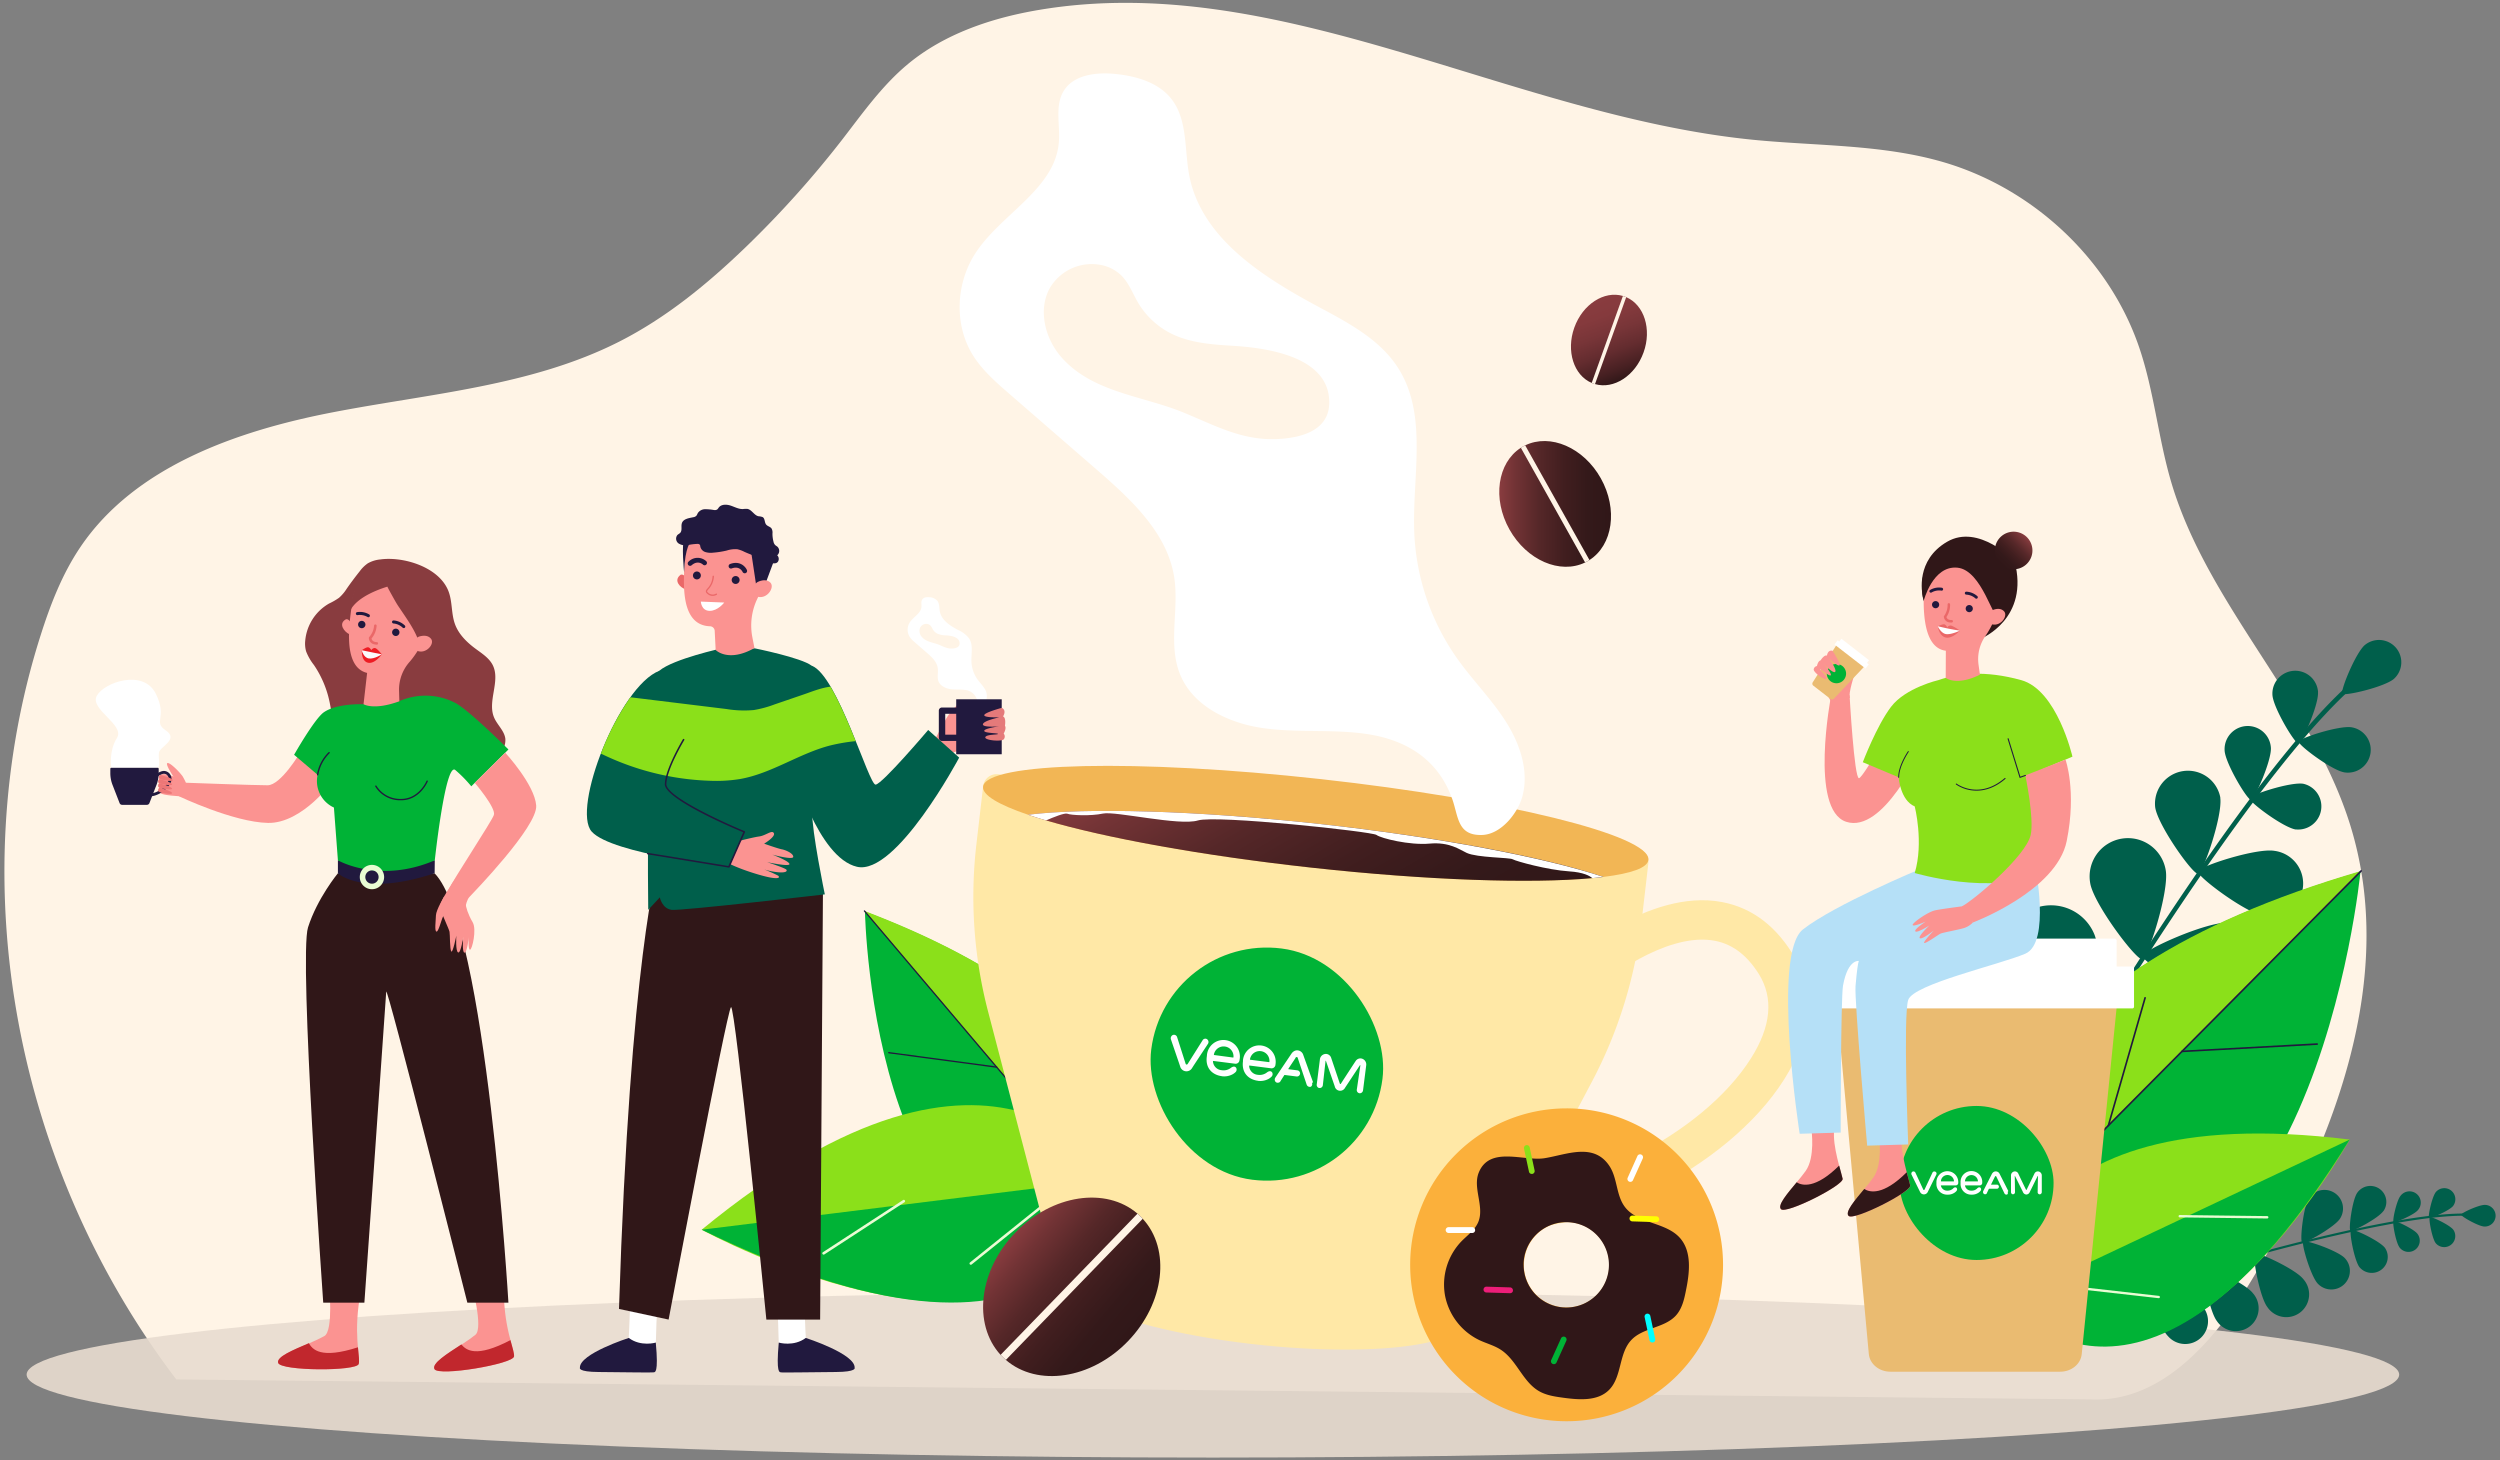 <svg id="圖層_1" data-name="圖層 1" xmlns="http://www.w3.org/2000/svg" xmlns:xlink="http://www.w3.org/1999/xlink" viewBox="0 0 986 576"><rect x="0" y="0" width="986" height="576" fill="#808080" stroke="none"/><defs><style>.cls-1{fill:#fff4e6;}.cls-2{fill:#e8dccf;opacity:0.9;}.cls-3{fill:#00b336;}.cls-4{fill:#8be01a;}.cls-5{fill:#21193e;}.cls-6{fill:#e9fcd3;}.cls-7{fill:#893c3f;}.cls-8{fill:#fb9391;}.cls-9{fill:#c1272d;}.cls-10{fill:#301718;}.cls-11{fill:#ed1c24;}.cls-12{fill:#ea6868;}.cls-13{fill:#fafafc;}.cls-14,.cls-22{fill:#fff;}.cls-15{fill:#ed7777;}.cls-16{fill:#ffe8a6;}.cls-17{fill:#f2b655;}.cls-18{fill:url(#新增漸層色票_1);}.cls-19{fill:url(#新增漸層色票_1-2);}.cls-20{fill:url(#未命名漸層_23);}.cls-21{fill:url(#新增漸層色票_1-3);}.cls-22{fill-rule:evenodd;}.cls-23{fill:#fbb03b;}.cls-24{fill:aqua;}.cls-25{fill:#ed1e79;}.cls-26{fill:#ff0;}.cls-27{fill:#005f4b;}.cls-28{fill:#e57a7a;}.cls-29{fill:#eabb71;}.cls-30{fill:#b5e0f7;}.cls-31{fill:url(#新增漸層色票_1-4);}</style><linearGradient id="新增漸層色票_1" x1="485.24" y1="275.27" x2="552.6" y2="391.93" gradientUnits="userSpaceOnUse"><stop offset="0" stop-color="#893c3f"/><stop offset="0.14" stop-color="#723335"/><stop offset="0.36" stop-color="#552728"/><stop offset="0.58" stop-color="#411e1f"/><stop offset="0.79" stop-color="#34191a"/><stop offset="1" stop-color="#301718"/></linearGradient><linearGradient id="新增漸層色票_1-2" x1="591.32" y1="198.74" x2="635.38" y2="198.74" xlink:href="#新增漸層色票_1"/><linearGradient id="未命名漸層_23" x1="628.82" y1="118.33" x2="640.32" y2="149.94" gradientUnits="userSpaceOnUse"><stop offset="0" stop-color="#893c3f"/><stop offset="0.21" stop-color="#853a3d"/><stop offset="0.42" stop-color="#783538"/><stop offset="0.64" stop-color="#642c2f"/><stop offset="0.86" stop-color="#472022"/><stop offset="1" stop-color="#301718"/></linearGradient><linearGradient id="新增漸層色票_1-3" x1="398.97" y1="487.61" x2="446.36" y2="527.37" xlink:href="#新增漸層色票_1"/><linearGradient id="新增漸層色票_1-4" x1="799.43" y1="211.86" x2="788.94" y2="222.34" xlink:href="#新增漸層色票_1"/></defs><path class="cls-1" d="M824.43,551.93c28.92,1.49,50.43-24.81,64.88-49.17,31.83-53.67,56-117.51,37.74-176.95-14.94-48.67-56.17-86.68-70.67-135.48-5.25-17.68-6.81-36.28-12.83-53.73C831.73,102.31,802,74.33,766.4,63.93c-24.23-7.07-50-6.3-75.19-8.82-95.69-9.6-186.75-67.19-281.48-51.19-18.65,3.15-37.21,9.4-51.61,21.32-10.24,8.49-17.92,19.44-26,29.88a397.92,397.92,0,0,1-38,42.34c-15,14.44-31.28,27.85-50,37.33-34.5,17.48-74.53,20.42-112.71,27.79s-78.24,21.5-99.64,53.09c-7.23,10.67-11.9,22.78-15.78,35C-15.4,349.36,6.25,460.89,69.53,544.06Z"/><ellipse class="cls-2" cx="478.37" cy="542.14" rx="467.87" ry="32.73"/><path class="cls-3" d="M441.28,493.17s45.77-78.11-100.14-133.62C341.14,359.55,344,520.31,441.28,493.17Z"/><path class="cls-4" d="M341,359.3l104.3,123.18C452,459.36,454.48,402.49,341,359.3Z"/><path class="cls-5" d="M440.86,477.54a.27.27,0,0,0,.17-.06.28.28,0,0,0,0-.38l-99.9-118a.27.27,0,0,0-.37,0,.26.26,0,0,0,0,.37l99.9,118A.23.23,0,0,0,440.86,477.54Z"/><path class="cls-5" d="M393.11,421.15a.27.27,0,0,0,.26-.23.26.26,0,0,0-.22-.29l-42.57-5.71a.26.26,0,0,0-.29.23.25.25,0,0,0,.22.29l42.57,5.71Z"/><path class="cls-5" d="M414.51,446.42h.05a.26.26,0,0,0,.21-.31l-8.41-41.31a.26.26,0,0,0-.31-.21.27.27,0,0,0-.21.31l8.41,41.31A.27.27,0,0,0,414.51,446.42Z"/><path class="cls-4" d="M439.24,464.81S395,387.83,276.75,485C276.75,485,414.94,560.84,439.24,464.81Z"/><path class="cls-3" d="M276.75,485l162.49-20.16S430.17,559.83,276.75,485Z"/><path class="cls-6" d="M325.05,494.75l.06,0,31.66-20.61a.52.52,0,0,0-.56-.87l-31.67,20.61a.52.52,0,0,0,.51.9Z"/><path class="cls-6" d="M383.12,498.77a.21.21,0,0,0,.1-.06l39-31.34a.51.51,0,0,0,.08-.72.5.5,0,0,0-.73-.08l-39,31.33a.53.53,0,0,0-.08.73A.51.51,0,0,0,383.12,498.77Z"/><path class="cls-7" d="M176.87,233.15c1.6,4.14,1.06,8.87,2.57,13,1.45,4,4.66,7.16,8.1,9.7,2.55,1.89,5.39,3.67,6.81,6.5,3.11,6.26-2.21,14.18.51,20.61,1.24,2.95,4.07,5.24,4.45,8.41a7.34,7.34,0,0,1-2.92,6.4,13.54,13.54,0,0,1-6.8,2.54,23.78,23.78,0,0,1-6.25-.07c-2.31-.34-4.55-1-6.85-1.45a32,32,0,0,0-14.47.64c-3.58,1-7.07,2.65-10.8,2.68a20.53,20.53,0,0,1-7.1-1.48,20.8,20.8,0,0,1-6.93-3.82c-2.83-2.56-4.39-6.24-5.31-9.94s-1.28-7.52-2.17-11.23a40.7,40.7,0,0,0-5.9-13.37,20.59,20.59,0,0,1-3.08-5.37,11.21,11.21,0,0,1-.35-4.2,18.82,18.82,0,0,1,9.43-14.68,25.5,25.5,0,0,0,3.9-2.25,16.29,16.29,0,0,0,3-3.54c1.64-2.36,3.37-4.67,5.16-6.91a13.56,13.56,0,0,1,3.16-3.12,12.22,12.22,0,0,1,5-1.56C159.05,219.39,173.17,223.6,176.87,233.15Z"/><path class="cls-8" d="M129.78,506.59s1.85,18.3-1.88,20.37c-6.77,3.76-19.24,7.34-18.2,10.57s31,3.36,31.78.41-2.52-12,1-29.48Z"/><path class="cls-9" d="M141.18,531.37c.32,3.28.6,5.52.3,6.57-.83,2.95-30.73,2.82-31.78-.41-.77-2.39,5.83-5.09,12.1-7.78C123.28,532.24,126.44,536.12,141.18,531.37Z"/><path class="cls-8" d="M185.87,506.07s4.94,17.71,1.61,20.39c-6,4.86-17.71,10.51-16.13,13.51s31.07-2,31.39-5-4.52-11.35-4-29.23Z"/><path class="cls-9" d="M201.32,528.54c.88,3.18,1.53,5.34,1.42,6.43-.32,3-29.81,8-31.39,5-1.17-2.22,4.88-6,10.6-9.72C183.83,532.45,187.61,535.73,201.32,528.54Z"/><path class="cls-8" d="M118.35,296.87s-7.58,12.84-12.81,12.84-32.2-1-32.2-1l-2.81,5.31s21.57,10.28,35.18,10.54,26.25-16.95,26-17.74-8.9-10-8.9-10Z"/><path class="cls-10" d="M133.27,344.41s-8.13,9.84-11.79,21.36,6,148,6,148h16.23s8.61-121.52,8.61-122.6c0-4.24,32,122.6,32,122.6h16.2s-8.76-148.52-29.11-169.33l-19,1.18Z"/><path class="cls-5" d="M133.27,339.31v5.1s9.68,9.42,38.15,0l.06-5.1-25-1.57Z"/><path class="cls-3" d="M142.94,277.75s-10.08-.38-15.2,3.16c-3.67,2.52-11.75,16.78-11.75,16.78l9.28,7.89a11.49,11.49,0,0,0,6.43,12.92l1.57,20.81s16.22,9.42,38.21,0c0,0,4.19-39,8.11-35.6a51.69,51.69,0,0,1,6.29,6.41l14.65-14.52s-16-16-21.26-18.52a25.58,25.58,0,0,0-22.44-.23Z"/><path class="cls-8" d="M187.25,308.76s8.51,9.94,7.53,12.68-16,25.38-18,29.67-1.42,6.85-1.42,6.85l7.66,3.73s.4-6.06,2.06-7.84,27-27.89,26.4-36.14-12.21-20.84-12.21-20.84Z"/><path class="cls-8" d="M138.52,245.82s-1.11-2.18-2.27-1.48c-2.94,1.8-.33,4.92,1.4,5.72Z"/><path class="cls-8" d="M158.33,223.19A16.61,16.61,0,0,1,169.65,248c-2.93,5.49-5.35,9.9-8.07,13a16.54,16.54,0,0,0-4.2,11.36l.12,4.22c-10.15,3.71-14.12,1.16-14.12,1.16l1.41-12.34h0c-10.24-2.42-6.67-21.43-6-27.1h0l.06-.64A16.62,16.62,0,0,1,158.33,223.19Z"/><path class="cls-7" d="M157.73,240c2.51,3.77,5.21,7.48,6.93,11.65.19.46,1.51,3.9,1,4.21,2.91-1.73,5-4.57,6.76-7.44a17.43,17.43,0,0,0,.6-16.6c-2.48-5.17-7.27-8.25-12.81-9.34-5.94-1.18-12.72.09-16.95,4.67-4,4.31-4.82,10.23-5.85,15.76,1.16-6.21,10.1-9.91,15.39-11.54-.15,0,3.14,5.83,3.31,6.11C156.62,238.36,157.17,239.2,157.73,240Z"/><path class="cls-8" d="M164.09,252a2.44,2.44,0,0,1,1.41-1c1.2-.33,3.26-.6,4.49.94,1.79,2.26-2.9,7.17-6.63,4C163.36,256,162.34,254.7,164.09,252Z"/><path class="cls-5" d="M141.23,246.29a1.45,1.45,0,0,1,1.47-1.43,1.47,1.47,0,0,1,1.43,1.48,1.45,1.45,0,0,1-2.9-.05Z"/><path class="cls-5" d="M154.65,249.37a1.45,1.45,0,1,1,1.42,1.47A1.45,1.45,0,0,1,154.65,249.37Z"/><path class="cls-11" d="M142.68,256.45s1.91-1.38,2.64-1.15a2.18,2.18,0,0,1,1.11,1.14,1.66,1.66,0,0,1,1.37-.86c.9,0,2.77,2.5,2.77,2.5s-2.69,3.88-5.4,3.3-2.46-4.73-2.46-4.73Z"/><path class="cls-5" d="M159.18,247.71a.61.61,0,0,0,.49-.16.6.6,0,0,0,0-.85,7.19,7.19,0,0,0-4.4-2,.6.6,0,0,0-.65.55.62.62,0,0,0,.55.65,6,6,0,0,1,3.62,1.63A.61.61,0,0,0,159.18,247.71Z"/><path class="cls-5" d="M145.35,243.44a.62.62,0,0,0,.44-.27.61.61,0,0,0-.17-.83,7.15,7.15,0,0,0-4.75-.92.6.6,0,0,0,.18,1.19,6,6,0,0,1,3.9.73A.66.66,0,0,0,145.35,243.44Z"/><path class="cls-12" d="M147.54,254.11a2.58,2.58,0,0,1-2.06-2.54.53.53,0,0,1,.15-.34,7.46,7.46,0,0,0,1.9-4.46.51.51,0,0,1,.53-.49.5.5,0,0,1,.48.53,8.49,8.49,0,0,1-2,5c.05.41.36,1.35,2,1.45a.51.51,0,1,1-.06,1A4.49,4.49,0,0,1,147.54,254.11Z"/><path class="cls-13" d="M142.68,256.45l7.89,1.63s-2.95,1.94-5.1,1.62S142.68,256.45,142.68,256.45Z"/><path class="cls-8" d="M179.55,346.66s-6.65,9.32-6,11.49,3.52,8.27,3.74,9.34.09,6.85.68,7.75,2-6.2,2-6.2-.36,6.22.73,6.61,2-6.24,2-6.24-.56,6.29.5,6.32,1.69-6.07,1.69-6.07-.37,4.9.48,4.91,2.71-8,1.06-10.81c-3.89-6.64-2.75-10.2-2.75-10.2Z"/><path class="cls-8" d="M175.27,353.38s-3.3,5.54-3.34,7.65-.65,6.4.26,6.39,2.14-5.95,2.79-6.2.66-2.94.66-2.94Z"/><path class="cls-5" d="M158.26,315.63c7.36,0,10.43-7.36,10.46-7.43a.27.27,0,1,0-.5-.21c0,.07-3,7.1-10,7.1a11,11,0,0,1-9.74-5.16.27.27,0,0,0-.37-.11.27.27,0,0,0-.12.36A11.52,11.52,0,0,0,158.26,315.63Z"/><path class="cls-5" d="M125.27,305.85a.26.26,0,0,0,.27-.24,15.63,15.63,0,0,1,4.44-8.54.27.27,0,1,0-.37-.4,15.94,15.94,0,0,0-4.61,8.88.27.27,0,0,0,.24.3Z"/><path class="cls-6" d="M141.9,345.91a4.8,4.8,0,1,1,4.8,4.8A4.8,4.8,0,0,1,141.9,345.91Zm2.18,0a2.62,2.62,0,1,0,2.62-2.62A2.62,2.62,0,0,0,144.08,345.91Z"/><path class="cls-8" d="M73.86,310A24.66,24.66,0,0,0,72,306.14c-1.88-2.51-5.51-5.86-6.08-5.09-.8,1.06,5.86,10.27,5.86,10.27Z"/><path class="cls-8" d="M70.53,307s-6.31-2.62-7.16-1.34-1.06,6.31,0,7.2,7.69,1.19,7.69,1.19,3.65-3.08,3.76-3.39S70.53,307,70.53,307Z"/><path class="cls-14" d="M43.89,302.82s-1.08-6.54,2.23-11.76-10.9-11.29-7.93-16.66,18.36-10.58,23.22-.87-1.3,11,4,14.57-2.44,6.4-2.73,8.77.61,4.78-.42,5.95Z"/><path class="cls-5" d="M62.23,302.82H43.89a.39.39,0,0,0-.38.39v1.68a12.85,12.85,0,0,0,.88,4.7l2.78,7.16a1.08,1.08,0,0,0,1,.68h9.76a1.08,1.08,0,0,0,1-.68l2.78-7.16a13.06,13.06,0,0,0,.88-4.7v-1.68A.39.39,0,0,0,62.23,302.82Z"/><path class="cls-5" d="M59.24,314.06v-1.12c2.44,0,5.8-2.21,6.92-4.54a2.17,2.17,0,0,0,0-2.42,1.87,1.87,0,0,0-1.46-.8h0c-1.31,0-2.8,1.4-3.27,1.94l-.85-.73c.08-.09,2-2.33,4.12-2.33h0A3,3,0,0,1,67,305.28a3.29,3.29,0,0,1,.19,3.61C65.87,311.6,62.09,314.06,59.24,314.06Z"/><path class="cls-15" d="M63.37,305.66s4.45,1.12,4.76,2-5.32-.05-5.48-.78S62.89,305.53,63.37,305.66Z"/><path class="cls-15" d="M63.1,307.31s4.45,1.12,4.76,2-5.32-.05-5.48-.78S62.62,307.18,63.1,307.31Z"/><path class="cls-15" d="M63.1,309s4.45,1.12,4.76,2-5.32,0-5.48-.78S62.62,308.82,63.1,309Z"/><path class="cls-15" d="M63.1,310.75s4.45,1.12,4.76,2-5.32-.05-5.48-.78S62.62,310.62,63.1,310.75Z"/><path class="cls-16" d="M645.43,334.56,393.66,305.37a5.32,5.32,0,0,0-5.9,4.67l-2.68,23.06a179.15,179.15,0,0,0,4.63,65.9l26.83,102.74a15,15,0,0,0,12.75,11.08l134,15.53a15,15,0,0,0,14.94-7.86l49.63-93.88a179,179,0,0,0,19.57-63.09l2.68-23.07A5.31,5.31,0,0,0,645.43,334.56Z"/><path class="cls-16" d="M586.53,484.13l1.79-15.44c33.46,3.88,83.15-21,102.25-51.27,8-12.63,9-23.83,3.1-33.29-5-7.94-11.09-12.29-18.71-13.31l-.42-.05c-18.07-2.1-40.7,14.71-48,21.43L616,380.8c1.27-1.19,31.48-28.8,60.29-25.47l.68.09c12.33,1.64,22.36,8.53,29.84,20.47,9.09,14.53,8,32.22-3.14,49.83C681.53,460.83,625.68,488.66,586.53,484.13Z"/><path class="cls-17" d="M650.13,339.16c-.34,3.11-6.77,5.35-17.74,6.7-23.08,2.84-66.28,1.72-115.39-3.69-47.74-5.25-89.15-13.25-111.55-20.84-11.59-3.94-18.1-7.77-17.73-11.06,1.06-9.64,60.66-11,133.13-3S651.19,329.52,650.13,339.16Z"/><path class="cls-16" d="M577.62,520.4c.08,3.24-3.54,5.91-9.94,7.89-13.48,4.17-39.31,5.31-69,2.32-28.91-2.91-54.31-9-68.35-15.68-7.26-3.46-11.49-7.09-11.58-10.52-.26-10.06,35.1-14.63,79-10.21S577.36,510.35,577.62,520.4Z"/><path class="cls-18" d="M632.39,345.86l-1.72.21-2.66.26c-23.91,2.22-64.85.93-111-4.16-43.06-4.74-81-11.71-104.42-18.6-2.55-.75-4.93-1.49-7.13-2.24,23.07-2.84,66.28-1.72,115.4,3.68,47.22,5.21,88.26,13.09,110.82,20.61Z"/><path class="cls-14" d="M383.65,140c3.72,6,9.14,10.74,14.48,15.37l34.57,30c13.43,11.65,27.72,24.82,30.42,42.39,1.94,12.68-2.52,26.26,2.28,38.16,5.09,12.63,19.2,19.3,32.68,21.24s27.27.34,40.75,2.3c16,2.33,28.41,10.19,33.9,25.57,2.53,7.09,2,14.64,11.87,14.28,7.52-.27,14.14-8.75,15.87-15.37,2.63-10-1.07-20.76-6.66-29.49s-13-16.15-19-24.6a92.7,92.7,0,0,1-17-49.29c-1-22.2,5.58-46.57-6.33-65.33-7-11.09-19.19-17.66-30.78-23.85-22.3-11.92-46.73-27.17-51.62-52-2-10.29-.6-22-7-30.26-5.1-6.59-13.88-9.11-22.16-9.95-7.54-.76-16.49.27-20.42,6.74-3.58,5.9-1.29,13.45-1.9,20.32-1.62,18.5-22.76,28.06-32.89,43.63C377,111.69,376.23,128,383.65,140Zm30.69-26.86a19.15,19.15,0,0,1,20.89-8.41,15.83,15.83,0,0,1,7.11,4c2.94,3,4.39,7,6.49,10.61A31.75,31.75,0,0,0,462,131.6c7.38,3.65,15.84,4.27,24.05,4.77,13.22.8,38.67,4.08,38.2,22.79-.28,10.84-11.41,13.59-20.47,14-14,.66-24.78-5.48-37.23-10.55-16-6.53-35.4-7.79-47.65-21.4C412.08,133.68,409.13,121.85,414.34,113.12Z"/><path class="cls-14" d="M632.39,345.86l-1.72.21-2.66.26c-1-.86-3.42-2.3-9.22-2.67-8.42-.54-20.93-4-22.16-4.75s-14.06-.61-18.15-2.52c-2.81-1.3-6.81-4.39-14.67-3.67s-19.21-2.09-20.92-3.42-63.23-7.93-70.46-5.71-32.59-3.76-37.41-2.72-12.55.69-14.07.06c-1-.42-5.48,1.38-8.37,2.64-2.55-.75-4.93-1.49-7.13-2.24,23.07-2.84,66.28-1.72,115.4,3.68C568.07,330.22,609.83,338.34,632.39,345.86Z"/><path class="cls-19" d="M631.36,188.65c6.81,12.14,4.76,26.32-4.48,32.23-.28.18-.56.34-.84.5s-.58.32-.87.46c-9.86,4.79-23-.86-29.83-13s-4.75-26.32,4.48-32.23q.42-.27.84-.51l.87-.45C611.4,170.85,624.56,176.5,631.36,188.65Z"/><path class="cls-1" d="M601.53,175.64l25.35,45.24c-.28.18-.56.34-.84.5s-.58.32-.87.46L599.82,176.6q.42-.27.84-.51Z"/><path class="cls-20" d="M648.22,139c-3.3,9.21-11.77,14.66-19.16,12.48l-.66-.21-.64-.25c-7.08-3-10.15-12.61-6.85-21.82s11.77-14.65,19.16-12.48l.66.22c.21.07.43.16.64.25C648.46,120.24,651.53,129.83,648.22,139Z"/><path class="cls-1" d="M641.37,117.22l-12.31,34.29-.66-.21-.64-.25,12.31-34.3.66.22C640.94,117,641.16,117.13,641.37,117.22Z"/><path class="cls-21" d="M444.84,529c-14.5,15-35.7,18.08-48.12,7.37q-.56-.48-1.08-1c-.36-.34-.7-.69-1-1-11.08-12.09-8.62-33.38,5.88-48.33s35.69-18.08,48.12-7.37q.56.48,1.08,1t1,1.05C461.8,492.75,459.34,514,444.84,529Z"/><path class="cls-1" d="M450.71,480.66l-54,55.7q-.56-.48-1.08-1c-.36-.34-.7-.69-1-1l54-55.7q.56.48,1.08,1T450.71,480.66Z"/><rect class="cls-3" x="453.7" y="373.71" width="91.93" height="91.93" rx="45.96" transform="translate(57.03 -59.77) rotate(7.26)"/><path class="cls-22" d="M476.11,409.89a1.24,1.24,0,0,0-1.79.37l-5.86,9.3c-.14.19-.25.33-.49.3s-.3-.19-.39-.41L464.24,409a1.28,1.28,0,0,0-1.64-.81,1.43,1.43,0,0,0-.79,1.73l3.32,9.72.37,1.1a2.55,2.55,0,0,0,4.6.58l.63-1,5.65-8.57a1.33,1.33,0,0,0-.27-1.84"/><path class="cls-22" d="M536.82,417.45a2.24,2.24,0,0,0-2.14,1c-1.48,2.24-5.8,8.88-5.8,8.91s-.12.2-.26.18-.19-.18-.21-.24c-.85-2.5-2.5-7.43-3.37-10a2.25,2.25,0,0,0-1.86-1.62,2.4,2.4,0,0,0-2.62,2.22l-1.23,9.73a1.3,1.3,0,0,0,.69,1.41,1.27,1.27,0,0,0,1.72-1.13l1.06-9.49c0-.09.14-.1.15,0l3.48,10.05a2.17,2.17,0,0,0,4.07.52l5.86-8.87c.06-.08.18,0,.17.08l-1.4,9.5a1.27,1.27,0,0,0,1.1,1.49,1.32,1.32,0,0,0,1.36-1.23l1.23-9.7a2.42,2.42,0,0,0-2-2.81"/><path class="cls-22" d="M517.88,426.87,514,416.05a2.54,2.54,0,0,0-2.1-1.77,2.33,2.33,0,0,0-1.7.42,3.3,3.3,0,0,0-.78.76L503,425v0a1.42,1.42,0,0,0-.09,1.43s0,0,0,0l0,0a1,1,0,0,0,.28.35,1.16,1.16,0,0,0,1.33.1h0s.07,0,.1,0l.06-.05,0,0a1.24,1.24,0,0,0,.27-.29l.23-.39,1.35-2.11a.16.16,0,0,1,.15-.07l4.74.6a1.22,1.22,0,0,0,.3-2.42l-2.82-.36-.7-.09c-.09,0-.11-.09-.07-.16l.33-.52,2.44-3.67v-.06c0-.06.19-.33.38-.38a.7.7,0,0,1,.29,0c.2.09.26.34.32.53l3.46,10.35a1.31,1.31,0,0,0,1,.85,1.18,1.18,0,0,0,.46,0h0s.06,0,.09,0a0,0,0,0,0,0,0h0s0,0,0,0l0,0,0,0s0,0,.06,0l.06-.05,0,0a1.23,1.23,0,0,0,.43-1.5"/><path class="cls-22" d="M478.48,418.43l8.67,1.1a1.53,1.53,0,0,0,1.71-1.43A6.51,6.51,0,1,0,476,416.46l-.05.35c-.54,4.26,1.91,6.9,5.51,7.57.18,0,.35.07.5.09a6.91,6.91,0,0,0,4-.68,5.17,5.17,0,0,0,1.32-.93,1.39,1.39,0,0,0,.22-1.77c-.57-.67-1.29-.43-1.94,0a4.69,4.69,0,0,1-3.72,1,3.74,3.74,0,0,1-3.45-3.52s.07-.1.13-.09m.23-2.51a3.9,3.9,0,0,1,7.73,1s-.05.14-.14.13l-7.49-1a.15.15,0,0,1-.1-.16"/><path class="cls-22" d="M492.74,420.24l8.6,1.1a1.53,1.53,0,0,0,1.7-1.43,6.47,6.47,0,1,0-12.82-1.63l0,.35c-.54,4.26,1.89,6.9,5.46,7.56.17,0,.35.07.49.09a6.85,6.85,0,0,0,4-.68,5.4,5.4,0,0,0,1.3-.94,1.39,1.39,0,0,0,.23-1.76c-.57-.67-1.28-.44-1.93,0a4.63,4.63,0,0,1-3.69,1,3.7,3.7,0,0,1-3.42-3.51.11.11,0,0,1,.13-.1m.2-2.51a3.87,3.87,0,0,1,7.67,1c0,.06-.05.14-.14.13l-7.46-.95s-.08-.1-.07-.16"/><path class="cls-23" d="M556.17,498.84a61.7,61.7,0,1,0,61.69-61.7A61.7,61.7,0,0,0,556.17,498.84Zm44.87,0a16.83,16.83,0,1,1,16.82,16.82A16.83,16.83,0,0,1,601,498.84Z"/><path class="cls-10" d="M569.9,510.87a24.7,24.7,0,0,0,13.52,17.66c2.84,1.34,6,2.14,8.57,3.86,6.23,4.1,8.58,12.62,15.06,16.31,2.89,1.65,6.29,2.13,9.59,2.58,6.28.85,13.57,1.38,18-3.13,5.08-5.14,3.76-14.3,8.69-19.58,4.62-5,13-4.7,17.61-9.69,2.44-2.68,3.32-6.39,4-9.94,1.48-7.14,2.4-15.5-2.53-20.87-5.66-6.16-16.56-5.4-21.58-12.09-3.45-4.58-2.88-11.19-6-16-6.23-9.6-17.1-4.51-25.78-3.17-8.1,1.24-21.49-4.92-25.81,5.61-2.52,6.12,2.33,13.46-.22,19.57-1.31,3.14-4.29,5.2-6.67,7.63A24.65,24.65,0,0,0,569.9,510.87Zm31-12a16.83,16.83,0,1,1,16.82,16.82A16.83,16.83,0,0,1,600.92,498.84Z"/><path class="cls-24" d="M651.69,529.48l.24,0a1.17,1.17,0,0,0,.89-1.37l-1.93-9.1a1.16,1.16,0,0,0-1.37-.88,1.14,1.14,0,0,0-.88,1.36l1.93,9.1A1.14,1.14,0,0,0,651.69,529.48Z"/><path class="cls-14" d="M581.78,485.38a1,1,0,0,0,0-.24,1.14,1.14,0,0,0-1.15-1.15l-9.3,0a1.14,1.14,0,0,0-1.15,1.14,1.16,1.16,0,0,0,1.14,1.16h9.31A1.13,1.13,0,0,0,581.78,485.38Z"/><path class="cls-4" d="M604.12,463l.24,0a1.15,1.15,0,0,0,.89-1.36l-1.94-9.1a1.16,1.16,0,0,0-1.36-.89,1.14,1.14,0,0,0-.88,1.36L603,462A1.14,1.14,0,0,0,604.12,463Z"/><path class="cls-25" d="M596.7,509.17a1,1,0,0,0,0-.24,1.15,1.15,0,0,0-1.11-1.18l-9.3-.29a1.15,1.15,0,1,0-.07,2.3l9.3.28A1.14,1.14,0,0,0,596.7,509.17Z"/><path class="cls-26" d="M654.38,481.14a1,1,0,0,0,0-.24,1.15,1.15,0,0,0-1.11-1.18l-9.3-.29a1.15,1.15,0,1,0-.07,2.29l9.29.29A1.16,1.16,0,0,0,654.38,481.14Z"/><path class="cls-14" d="M647.52,455.48l-.21-.12a1.16,1.16,0,0,0-1.52.58L642,464.42a1.15,1.15,0,1,0,2.09.94l3.83-8.48A1.15,1.15,0,0,0,647.52,455.48Z"/><path class="cls-3" d="M617.4,527.38l-.21-.12a1.15,1.15,0,0,0-1.52.58l-3.83,8.48a1.15,1.15,0,1,0,2.09.94l3.83-8.48A1.16,1.16,0,0,0,617.4,527.38Z"/><path class="cls-14" d="M317.17,511.86s.54,15.91.68,16.13-1.05,2.27-1.05,2.27l-5,1.14-4.67-1.88s-.31-14.8-.9-17.1S317.17,511.86,317.17,511.86Z"/><path class="cls-5" d="M307.15,529.52s5.87,1.74,10.65-1.84c0,0,19.59,6.28,19.27,11.79,0,0,.9,1.6-7.46,1.65s-21.33.3-21.68.13S306,542,307.15,529.52Z"/><path class="cls-14" d="M248.61,511.86s-.54,15.91-.67,16.13,1.05,2.27,1.05,2.27l5,1.14,4.68-1.88s.31-14.8.9-17.1S248.61,511.86,248.61,511.86Z"/><path class="cls-5" d="M258.64,529.52s-5.88,1.74-10.65-1.84c0,0-19.59,6.28-19.27,11.79,0,0-.9,1.6,7.46,1.65s21.32.3,21.68.13S259.81,542,258.64,529.52Z"/><path class="cls-10" d="M259.58,340.67s-11.07,37.18-15.45,175.57l19.57,4.2s22.93-121.7,24.6-123.22,13.95,123.22,13.95,123.22h21.21l1.11-168.82Z"/><path class="cls-8" d="M386.6,288.38c-.49-1.59-3.69-2.09-3.89-3.74-.42-.86-.83-1.74-1.19-2.63a8.38,8.38,0,0,1-.46-1.66c-1.46,1.09-4,2.61-4,2.61s4.84-6,3.29-6.39-5.24,3.82-6.71,6.12-5.3,9.73-5.3,9.73l4.75,5.06A28.26,28.26,0,0,0,385,292.14C384.45,291.33,386.89,289.32,386.6,288.38Z"/><path class="cls-27" d="M284.69,255.7s-19.1,4.16-24.68,8.85-4.35,94.29-4.35,94.29l4.57-4.91s.89,4.46,4.69,4.91,60.39-6.1,60.39-6.1-5.2-25-5-32.78,3.8-54.28-.22-57.42-22.46-6.84-22.46-6.84Z"/><path class="cls-8" d="M287.46,332.69s9.14-2.42,11.89-2.78,5.13-2.74,5.86-1.31-3.84,4.14-3.84,4.14,5.29,1.9,7,2.23,4.63,1.71,4.48,3-8.27-.91-8.27-.91,6.66,2.51,6.78,3.71-8.84-.74-8.84-.74,7.25,2.33,7.65,3-.44,1.23-3.2,1a27,27,0,0,1-5.54-1.12,59.28,59.28,0,0,1,5.48,2.46c.51.45.89,1.45-3.18.71s-16.06-4.45-19.7-7.69Z"/><path class="cls-27" d="M260.06,264.55c-15.88,6.08-34.71,54.54-26.68,63.45s54.12,13.89,54.12,13.89l6.1-13.81s-31.4-13.93-31.05-18.84,10.21-23.67,10.21-23.67Z"/><path class="cls-27" d="M320.11,262.54c10.27,3.8,22.56,47.19,25.24,46.92s20.73-21.56,20.73-21.56l12.22,10.9S353.49,345.45,338,341.86s-25.11-38.66-25.11-38.66Z"/><path class="cls-12" d="M270.79,228s-1.44-2.07-2.52-1.18c-2.74,2.24.13,5,2,5.55Z"/><path class="cls-8" d="M270,220.24h0l0-.67a17.11,17.11,0,1,1,32.9,6.15c-1.48,4-2.79,7.5-4.19,10.38a24.38,24.38,0,0,0-1.95,15.39l.8,4.1c-10.37,5.86-15.3.77-15.3.77l-.38-7.54A1.9,1.9,0,0,0,280,247h0C266.93,246.51,270.12,226.12,270,220.24Z"/><path class="cls-5" d="M288.58,228.8a1.56,1.56,0,1,1,1.6,1.51A1.56,1.56,0,0,1,288.58,228.8Z"/><path class="cls-5" d="M273.3,227a1.56,1.56,0,1,1,1.6,1.52A1.55,1.55,0,0,1,273.3,227Z"/><path class="cls-5" d="M293.62,226.1a.85.85,0,0,0,.49-.08.92.92,0,0,0,.46-1.23c-.64-1.42-2.84-3.73-6.59-2.36a.93.93,0,1,0,.64,1.75c3.08-1.13,4.21,1.28,4.25,1.38A1,1,0,0,0,293.62,226.1Z"/><path class="cls-5" d="M278.12,222.92a1.05,1.05,0,0,0,.43-.25.93.93,0,0,0,0-1.32,5,5,0,0,0-7,.19.93.93,0,1,0,1.23,1.4c2.46-2.16,4.39-.34,4.47-.26A.93.93,0,0,0,278.12,222.92Z"/><polygon class="cls-5" points="305.64 220.13 301.38 231.56 298.26 231.01 296.02 216.13 305.64 220.13"/><path class="cls-8" d="M297.77,230.66a2.5,2.5,0,0,1,1.3-1.24c1.17-.51,3.24-1.08,4.71.31,2.15,2.05-1.94,7.73-6.18,5.06C297.6,234.79,296.37,233.63,297.77,230.66Z"/><path class="cls-12" d="M279.79,234.75a3.18,3.18,0,0,0,2.9-.16.27.27,0,1,0-.3-.46,2.6,2.6,0,0,1-3.11-.36c-.25-.22-.39-.4-.4-.54s.21-.44.52-.79a8.15,8.15,0,0,0,2.19-5.09.29.29,0,0,0-.25-.31.3.3,0,0,0-.31.25,7.52,7.52,0,0,1-2,4.79c-.38.43-.68.77-.65,1.19a1.36,1.36,0,0,0,.59.91A3.33,3.33,0,0,0,279.79,234.75Z"/><path class="cls-5" d="M272.56,213.53s-2.41,1.79-2.76,12.19c0,0-1.12-11.55.13-12.86S272.56,213.53,272.56,213.53Z"/><path class="cls-5" d="M306.87,221.45a2,2,0,0,0-.34-2.44,2.29,2.29,0,0,0,0-3.46,9.37,9.37,0,0,1-.79-.57,2.71,2.71,0,0,1-.68-1.36,12.44,12.44,0,0,1-.4-3.21,3.3,3.3,0,0,0-.35-1.95c-.51-.75-1.61-.89-2.16-1.6-.67-.86-.41-2.31-1.33-2.9a5,5,0,0,0-1.66-.34c-1.76-.38-2.66-2.64-4.44-2.92a9.72,9.72,0,0,0-1.7.07c-1.7.06-3.26-.84-4.88-1.37s-3.68-.56-4.69.81a3.45,3.45,0,0,1-.58.73,1.85,1.85,0,0,1-1.27.21,20.59,20.59,0,0,0-3.49-.32,3.46,3.46,0,0,0-2.94,1.61,4.59,4.59,0,0,1-.54,1,2.2,2.2,0,0,1-1.18.55c-1.72.36-3.88.62-4.49,2.28-.46,1.25.22,2.87-.67,3.87-.33.36-.81.55-1.15.9a2.31,2.31,0,0,0,.53,3.32,5.05,5.05,0,0,0,3.67.62,21.12,21.12,0,0,1,3.78-.47,1.11,1.11,0,0,1,.91.37,1.6,1.6,0,0,1,.17.69,2.93,2.93,0,0,0,2,2.16,7.39,7.39,0,0,0,3.07.24,34.68,34.68,0,0,0,5.37-.84,10.92,10.92,0,0,1,4.15-.51,11.17,11.17,0,0,1,2.76,1c1.44.66,2.92,1.22,4.41,1.78l1.28.48C300.94,220.52,305.56,223.57,306.87,221.45Z"/><path class="cls-4" d="M248.63,275l37.89,4.64a42.54,42.54,0,0,0,10.8.4,43.14,43.14,0,0,0,8.17-2.22l11.68-4c2.69-.92,6.66-2.55,10.37-3,3.54,6,7,14.16,9.94,21.48a72.47,72.47,0,0,0-9.91,1.68c-12.33,3.14-23.17,11.06-35.71,13.27a59.05,59.05,0,0,1-12,.68A105.41,105.41,0,0,1,237,297.22,102.07,102.07,0,0,1,248.63,275Z"/><path class="cls-5" d="M287.5,342.2h-.05l-32-5.23a.31.31,0,1,1,.1-.61l31.72,5.19,5.87-13.3c-3.38-1.4-31.07-13.09-30.94-19s6.86-17.21,7.14-17.68a.31.31,0,0,1,.54.32c-.07.12-6.93,11.49-7.06,17.37-.1,4.78,22.24,15,30.85,18.55a.31.31,0,0,1,.17.17.33.33,0,0,1,0,.24L287.78,342A.3.3,0,0,1,287.5,342.2Z"/><path class="cls-14" d="M276.41,237.27l9.23.37s-2.54,3.35-5.81,3.28S276.41,237.27,276.41,237.27Z"/><path class="cls-14" d="M358.72,251.09a9.72,9.72,0,0,0,2,2.16l4.85,4.22c1.89,1.63,3.89,3.48,4.27,5.95.28,1.78-.35,3.69.32,5.36s2.7,2.71,4.59,3,3.83.05,5.73.32a5.49,5.49,0,0,1,4.76,3.6c.35,1,.28,2.05,1.66,2a2.88,2.88,0,0,0,2.23-2.16,5.38,5.38,0,0,0-.93-4.14c-.79-1.23-1.83-2.27-2.68-3.45a13.06,13.06,0,0,1-2.38-6.93c-.14-3.11.78-6.54-.89-9.17a10.87,10.87,0,0,0-4.32-3.35c-3.14-1.67-6.57-3.82-7.25-7.3-.29-1.45-.09-3.09-1-4.25a4.39,4.39,0,0,0-3.11-1.4c-1.06-.1-2.32,0-2.87.95s-.18,1.89-.27,2.85c-.23,2.6-3.19,3.94-4.62,6.13A5.38,5.38,0,0,0,358.72,251.09Zm4.31-3.77a2.69,2.69,0,0,1,2.93-1.18,2.13,2.13,0,0,1,1,.57,6.64,6.64,0,0,1,.92,1.49,4.49,4.49,0,0,0,1.84,1.72,8.82,8.82,0,0,0,3.38.67c1.86.11,5.43.57,5.37,3.2,0,1.52-1.61,1.91-2.88,2-2,.09-3.48-.77-5.23-1.48-2.25-.92-5-1.1-6.69-3A3.48,3.48,0,0,1,363,247.32Z"/><rect class="cls-5" x="377.12" y="275.8" width="17.95" height="21.68" transform="translate(772.2 573.28) rotate(180)"/><path class="cls-5" d="M371.51,292.23h7a1.25,1.25,0,1,0,0-2.49h-5.71v-8.21h5a1.25,1.25,0,0,0,0-2.49h-6.29a1.24,1.24,0,0,0-1.24,1.25V291A1.24,1.24,0,0,0,371.51,292.23Z"/><path class="cls-28" d="M395.1,279.17s-7.05,1.9-6.91,2.93,5.94.79,5.85.83-6.08,1.27-6.37,2.69,6.37.86,6.37.86-5.71.75-5.85,1.73,5.4.87,5.42,1.25-4.75.12-5,1.33,6.48,1.84,7.32.73a1.78,1.78,0,0,0-.08-2.2s1.21-2,.5-3.09c0,0,.57-3.16-.76-3.68C395.61,282.55,397.19,280.23,395.1,279.17Z"/><path class="cls-27" d="M777.88,489.39a.56.56,0,0,1-.16-.07.89.89,0,0,1-.33-1.22c64.39-112.1,117.24-189.51,148.81-218,.7-.63,1.21-1.09,1.42-1.33a.89.89,0,0,1,1.26-.1A.9.9,0,0,1,929,270c-.29.33-.77.76-1.58,1.49C896,299.8,843.24,377.06,778.94,489A.88.88,0,0,1,777.88,489.39Z"/><path class="cls-27" d="M944.13,267.77c-3.69,3.16-19.41,6.87-20.31,5.82s5.18-16,8.87-19.19a8.8,8.8,0,0,1,11.44,13.37Z"/><path class="cls-27" d="M914.22,273c.31,5-6.34,20.1-7.76,20.19s-9.9-14.1-10.21-19.06a9,9,0,1,1,18-1.13Z"/><path class="cls-27" d="M924.56,304.61c-4.91-.82-18.15-10.71-17.92-12.11s16-6.47,20.87-5.65a9,9,0,0,1-3,17.76Z"/><path class="cls-27" d="M854.17,343.25c1.41,8.22-6.95,34.68-9.3,35.08s-19.07-21.73-20.48-29.95a15.11,15.11,0,1,1,29.78-5.13Z"/><path class="cls-27" d="M877.14,394.11c-8.34-.48-32.23-14.58-32.1-17s25.48-13.69,33.81-13.21a15.11,15.11,0,1,1-1.71,30.17Z"/><path class="cls-27" d="M826,368.47c3.91,9.43,1,43.27-1.64,44.38S795.74,392,791.84,382.6A18.48,18.48,0,1,1,826,368.47Z"/><path class="cls-27" d="M860.07,436c-10.08-1.62-37.39-21.8-36.93-24.68s32.73-13.45,42.82-11.83A18.49,18.49,0,0,1,860.07,436Z"/><path class="cls-27" d="M803.75,404.73c3.9,9.43,1,43.27-1.64,44.38s-28.62-20.81-32.53-30.25a18.49,18.49,0,0,1,34.17-14.13Z"/><path class="cls-27" d="M837.82,472.22c-10.08-1.62-37.39-21.8-36.93-24.68s32.73-13.45,42.81-11.83a18.49,18.49,0,0,1-5.88,36.51Z"/><path class="cls-27" d="M763.55,447.43c7.21,7.24,17.46,39.61,15.39,41.67s-34.39-8.34-41.59-15.58a18.49,18.49,0,1,1,26.2-26.09Z"/><path class="cls-27" d="M817.18,508.4c-10.21-.35-39.83-16.95-39.73-19.86s30.79-17.44,41-17.09a18.49,18.49,0,1,1-1.27,36.95Z"/><path class="cls-27" d="M895.64,294.91c.32,5-6.44,20.42-7.88,20.51s-10.06-14.33-10.37-19.37a9.14,9.14,0,1,1,18.25-1.14Z"/><path class="cls-27" d="M905.44,327.16c-5-.83-18.44-10.87-18.21-12.29s16.23-6.58,21.21-5.75a9.14,9.14,0,0,1-3,18Z"/><path class="cls-27" d="M875.67,314.61c1,7.1-6.74,29.66-8.77,30S851,325.46,850,318.35a13,13,0,0,1,25.71-3.74Z"/><path class="cls-27" d="M892.75,361.2c-7.08-1.18-26.2-15.45-25.87-17.47s23-9.34,30.13-8.16a13,13,0,1,1-4.26,25.63Z"/><path class="cls-3" d="M793.76,499.52s-49-101.29,137.2-155.73C931,343.79,911.66,542.7,793.76,499.52Z"/><path class="cls-4" d="M931.21,343.49,789.88,485.87C783.84,456.57,786.31,385.85,931.21,343.49Z"/><path class="cls-5" d="M795.82,480.19a.35.35,0,0,1-.21-.1.32.32,0,0,1,0-.46L931,343.26a.35.35,0,0,1,.47,0,.34.34,0,0,1,0,.46L796.08,480.09A.39.39,0,0,1,795.82,480.19Z"/><path class="cls-5" d="M860.52,415a.33.33,0,0,1,0-.65l53.3-2.89a.33.33,0,1,1,0,.65L860.56,415Z"/><path class="cls-5" d="M831.52,444.22h-.06a.33.33,0,0,1-.23-.41l14.48-50.35a.32.32,0,0,1,.4-.23.33.33,0,0,1,.23.41L831.86,444A.32.32,0,0,1,831.52,444.22Z"/><path class="cls-27" d="M847.38,507.16a.41.41,0,0,1,0-.08.44.44,0,0,1,.28-.55c60-18.37,104.41-28.28,125-27.9a9.22,9.22,0,0,0,.94,0,.44.44,0,0,1,.48.39.44.44,0,0,1-.39.48c-.2,0-.52,0-1.05,0-20.54-.38-64.85,9.52-124.76,27.86A.45.45,0,0,1,847.38,507.16Z"/><path class="cls-27" d="M979.8,483.75c-2.35-.11-9.16-4-9.13-4.68s7.15-4,9.51-3.86a4.27,4.27,0,1,1-.38,8.54Z"/><path class="cls-27" d="M967.46,475.68c-1.53,1.86-8.91,5-9.44,4.58s1.16-8.28,2.7-10.14a4.37,4.37,0,0,1,6.74,5.56Z"/><path class="cls-27" d="M960.65,490.31c-1.47-1.92-2.89-9.81-2.34-10.23s7.8,3,9.27,4.92a4.37,4.37,0,0,1-6.93,5.31Z"/><path class="cls-27" d="M922.88,480.66c-2.22,3.38-14,10-14.93,9.35s.45-14,2.68-17.41a7.33,7.33,0,1,1,12.25,8.06Z"/><path class="cls-27" d="M914.16,506.3c-2.8-2.93-6.59-15.85-5.75-16.65s13.56,3.6,16.36,6.53a7.33,7.33,0,1,1-10.61,10.12Z"/><path class="cls-27" d="M904.54,480.26c-1.75,4.63-14,15.68-15.3,15.18s-3.24-16.87-1.5-21.5a9,9,0,1,1,16.8,6.32Z"/><path class="cls-27" d="M894.23,515.48c-3-3.92-6-20.13-4.9-21s16.06,6.09,19.09,10a9,9,0,1,1-14.19,11Z"/><path class="cls-27" d="M884.63,485.73c-1.75,4.64-14,15.68-15.31,15.18s-3.24-16.87-1.49-21.5a9,9,0,1,1,16.8,6.32Z"/><path class="cls-27" d="M874.32,521c-3-3.92-6-20.13-4.91-21s16.06,6.09,19.1,10a9,9,0,1,1-14.19,11Z"/><path class="cls-27" d="M856.22,487.53c.15,5-7,19.83-8.37,19.87s-9.42-14.36-9.57-19.31a9,9,0,0,1,17.94-.56Z"/><path class="cls-27" d="M855,526.92c-3.5-3.5-8.49-19.21-7.49-20.21s16.7,4,20.2,7.54A9,9,0,1,1,855,526.92Z"/><path class="cls-27" d="M953.61,477.28c-1.56,1.89-9.05,5.1-9.59,4.66s1.19-8.42,2.75-10.31a4.44,4.44,0,1,1,6.84,5.65Z"/><path class="cls-27" d="M946.39,492c-1.49-1.94-2.93-10-2.37-10.39s7.93,3.05,9.42,5a4.44,4.44,0,1,1-7.05,5.4Z"/><path class="cls-27" d="M940,477.64c-2,2.86-12.22,8.28-13,7.71s.7-12.05,2.69-14.91a6.3,6.3,0,0,1,10.35,7.2Z"/><path class="cls-27" d="M930.6,499.82c-2.11-2.77-4.16-14.17-3.37-14.77s11.27,4.33,13.39,7.1a6.31,6.31,0,0,1-10,7.67Z"/><path class="cls-4" d="M791.56,513.24s-3.51-80.95,135.15-63.8C926.71,449.44,857.18,575.44,791.56,513.24Z"/><path class="cls-3" d="M926.71,449.44l-135.15,63.8S845,582.09,926.71,449.44Z"/><path class="cls-6" d="M894.24,480.57h-.06l-34.49-.43a.45.45,0,0,1-.46-.47.47.47,0,0,1,.48-.47l34.48.43a.47.47,0,0,1,0,.94Z"/><path class="cls-6" d="M851.42,512h-.11L806,506.89a.47.47,0,0,1,.11-.94l45.35,5.14a.48.48,0,0,1,.41.53A.46.46,0,0,1,851.42,512Z"/><path class="cls-29" d="M836.15,384H723.24l13.82,150c.36,3.94,4.05,7,8.49,7h67c4.41,0,8.09-3,8.48-6.91Z"/><rect class="cls-14" x="717.74" y="381.2" width="123.92" height="16.52" rx="0.63"/><path class="cls-14" d="M725.43,370.18H834a.81.81,0,0,1,.81.81v15.71a0,0,0,0,1,0,0H724.62a0,0,0,0,1,0,0V371A.81.81,0,0,1,725.43,370.18Z"/><rect class="cls-3" x="749.18" y="436.19" width="60.75" height="60.75" rx="30.37"/><path class="cls-22" d="M763.29,462.12a.81.81,0,0,0-1.14.39l-3.07,6.58c-.07.15-.13.24-.29.24s-.22-.09-.29-.24l-3.07-6.6a.84.84,0,0,0-1.14-.39.94.94,0,0,0-.37,1.2l3,6.09.34.69a1.68,1.68,0,0,0,3.06,0l.34-.69,3-6.09a.86.86,0,0,0-.33-1.18"/><path class="cls-22" d="M803.72,462a1.49,1.49,0,0,0-1.32.84c-.78,1.59-3.06,6.3-3.06,6.33s-.06.14-.15.14-.14-.11-.16-.14c-.77-1.57-2.26-4.66-3-6.27a1.47,1.47,0,0,0-1.35-.9,1.58,1.58,0,0,0-1.54,1.67v6.48a.86.86,0,0,0,.58.86.83.83,0,0,0,1-.88l-.1-6.31c0-.06.08-.08.1,0l3.12,6.3a1.52,1.52,0,0,0,1.36,1,1.54,1.54,0,0,0,1.35-1l3.1-6.3c0-.06.12-.05.12,0l-.12,6.35a.83.83,0,0,0,.84.88.88.88,0,0,0,.79-.92v-6.46a1.6,1.6,0,0,0-1.55-1.67"/><path class="cls-22" d="M792.09,469.76,788.66,463a1.68,1.68,0,0,0-1.52-1,1.56,1.56,0,0,0-1.08.41,2.1,2.1,0,0,0-.45.57l-3.41,6.75v0a1,1,0,0,0,.06.95s0,0,0,0l0,0a.59.59,0,0,0,.22.2.75.75,0,0,0,.88,0h0l.06,0,0,0v0a.83.83,0,0,0,.16-.21l.12-.28.7-1.49a.11.11,0,0,1,.1-.06h3.15a.81.81,0,0,0,0-1.61h-2.35s-.07-.06,0-.1l.17-.37,1.29-2.61v0s.1-.23.22-.28h.2c.13.05.19.2.25.32l3.13,6.5a.87.87,0,0,0,.74.47.77.77,0,0,0,.3-.06h0a.07.07,0,0,0,.05,0s0,0,0,0h0s0,0,0,0l0,0,0,0s0,0,0,0,0,0,0,0l0,0a.81.81,0,0,0,.16-1"/><path class="cls-22" d="M765.56,467.52h5.78a1,1,0,0,0,1-1.08,4.31,4.31,0,1,0-8.61,0v.23a4.2,4.2,0,0,0,4.25,4.5l.33,0a4.6,4.6,0,0,0,2.57-.78,3.23,3.23,0,0,0,.79-.72.93.93,0,0,0,0-1.18c-.43-.39-.89-.18-1.28.16a3.1,3.1,0,0,1-2.36.94,2.48,2.48,0,0,1-2.55-2s0-.07.08-.07m-.06-1.67a2.58,2.58,0,0,1,5.15,0s0,.1-.08.1h-5a.1.1,0,0,1-.08-.1"/><path class="cls-22" d="M775.06,467.52h5.73a1,1,0,0,0,1-1.08,4.28,4.28,0,1,0-8.54,0v.23a4.19,4.19,0,0,0,4.21,4.5l.34,0a4.56,4.56,0,0,0,2.55-.78,3.27,3.27,0,0,0,.78-.72.93.93,0,0,0,0-1.18c-.43-.39-.88-.18-1.27.16a3,3,0,0,1-2.34.94,2.45,2.45,0,0,1-2.53-2,.08.08,0,0,1,.08-.07m-.08-1.67a2.56,2.56,0,0,1,5.11,0s0,.1-.08.1h-5a.17.17,0,0,1-.06-.1"/><path class="cls-8" d="M751.32,277.49s-16.25,29.19-18.13,29.43-3.72-32.76-3.72-32.76l-7.32.39s-8.63,44.81,6,49.57,29.28-28,29.28-28Z"/><path class="cls-8" d="M714.45,445.71s1.54,10.74-2.3,16.12-11.77,13.05-9.72,15.09,24.82-9.46,24.31-12-4.1-13-3.33-19.19Z"/><path class="cls-10" d="M725.36,459.7c.62,2.37,1.2,4.29,1.38,5.2.51,2.56-22.27,14.07-24.31,12-1.52-1.51,2.45-6.13,6.17-10.6C710.69,467.63,716,469,725.36,459.7Z"/><path class="cls-8" d="M741.12,448.34s1.54,10.75-2.3,16.12-11.77,13.06-9.72,15.1,24.82-9.47,24.31-12-4.1-13.06-3.33-19.2Z"/><path class="cls-30" d="M802.57,340.89s6.35,30.89-3.77,35.24-44.16,12-46.2,18.24,0,57,0,57l-16.19.48s-5.07-57.39-4.59-62.95c1.09-12.81,1.69-9.86,1.69-9.86s-4.59-1.42-6.62,9.65c-.9,4.92-.92,58-.92,58l-16.18.47s-11.09-70.85,1.29-80.59,46.29-23.85,46.29-23.85Z"/><path class="cls-4" d="M764.53,268.23s-13,3-18.72,10.56-11.12,21.83-11.12,21.83l14.14,5.95s.6,9.06,6.34,11.48c0,0,3.62,14.19,0,26.27,0,0,30.49,9.05,49.21,0l1.51-41.07,11.48-4.83s-6-26.27-20.23-30.19S772.34,265.51,764.53,268.23Z"/><path class="cls-8" d="M814.63,299.57l-15.83,6.25s3.56,17,2.1,23.49c-1.89,8.47-22.79,26-27.14,28.16l4.35,6.36s33-12.35,37-32.13S814.63,299.57,814.63,299.57Z"/><path class="cls-5" d="M748.83,306.78h0a.21.21,0,0,0,.21-.21c-.1-4.31,3.7-9.94,3.73-10a.22.22,0,0,0,0-.3.21.21,0,0,0-.29.06c-.16.23-3.91,5.79-3.81,10.24A.2.2,0,0,0,748.83,306.78Z"/><path class="cls-5" d="M779.58,311.84c3.23,0,7.17-1.07,11.35-4.65a.22.22,0,0,0,0-.3.21.21,0,0,0-.3,0c-10.17,8.7-18.82,2.27-18.91,2.2a.21.21,0,0,0-.29,0,.21.21,0,0,0,0,.3A14.45,14.45,0,0,0,779.58,311.84Z"/><path class="cls-5" d="M796.7,306.78h.07l2.1-.75a.21.21,0,0,0-.14-.4l-1.89.68-4.63-15a.22.22,0,0,0-.27-.14.23.23,0,0,0-.14.27l4.7,15.24a.24.24,0,0,0,.11.13A.15.15,0,0,0,796.7,306.78Z"/><path class="cls-8" d="M778.11,363.83a8.52,8.52,0,0,1-3.4,2.16c-2.05.66-8.36,1.79-9.31,2.21s-5.37,3.69-6.39,3.72,3.71-4.95,3.71-4.95-4.63,3.69-5.53,3.06,3.73-5,3.73-5-4.89,3.09-5.5,2.29,4.1-3.85,4.1-3.85-4.68,2.06-5.15,1.41,5.86-5.21,8.89-5.85,12.65-1.83,12.65-1.83Z"/><path class="cls-10" d="M752,462.34c.62,2.36,1.2,4.28,1.38,5.2.51,2.55-22.27,14.07-24.31,12-1.52-1.52,2.45-6.13,6.17-10.61C737.36,470.27,742.67,471.67,752,462.34Z"/><path class="cls-10" d="M781.41,251.82s19.21-7.8,13.1-30.59c0,0-14.1-14.84-26.58-7.55s-9.9,20.08-9.57,21.75S781.41,251.82,781.41,251.82Z"/><path class="cls-8" d="M776.06,214.53a16.12,16.12,0,0,1,13.53,22.72c-2.25,5.6-4.11,10.11-6.41,13.39a16,16,0,0,0-2.86,11.4l.56,4.06c-9.41,4.64-13.49,1.24-13.49,1.24l.05-10.69h0c-10.14-1.26-8.69-20-8.66-25.5h0c0-.21,0-.42,0-.63A16.12,16.12,0,0,1,776.06,214.53Z"/><path class="cls-5" d="M762,238.61a1.39,1.39,0,0,1,1.27-1.53,1.41,1.41,0,1,1-1.27,1.53Z"/><path class="cls-5" d="M775.27,240.16a1.41,1.41,0,1,1,1.53,1.28A1.41,1.41,0,0,1,775.27,240.16Z"/><path class="cls-5" d="M779.41,236.13a.57.57,0,0,0,.47-.17.58.58,0,0,0,0-.82,7,7,0,0,0-4.34-1.78.58.58,0,0,0-.61.56.6.6,0,0,0,.56.61,5.8,5.8,0,0,1,3.57,1.44A.57.57,0,0,0,779.41,236.13Z"/><path class="cls-5" d="M766.05,232.9a.59.59,0,0,0,.3-.4.58.58,0,0,0-.45-.69,6.91,6.91,0,0,0-4.61.84.58.58,0,1,0,.58,1,5.85,5.85,0,0,1,3.79-.71A.58.58,0,0,0,766.05,232.9Z"/><path class="cls-12" d="M768.91,245.49a2.51,2.51,0,0,1-2.26-2.23.5.5,0,0,1,.12-.35,7.31,7.31,0,0,0,1.36-4.51.49.49,0,0,1,.46-.52.5.5,0,0,1,.52.46,8.28,8.28,0,0,1-1.44,5c.09.39.49,1.26,2.07,1.19a.49.49,0,1,1,0,1A4,4,0,0,1,768.91,245.49Z"/><path class="cls-10" d="M788,242.62c-1.73,2.74-6.21-17.78-16-18.73s-13.33,13.21-13.33,13.21-2.17-8.1,1.49-14.44,13.15-12.47,22.75-7.43S796.22,229.55,788,242.62Z"/><path class="cls-31" d="M786.81,216.34a7.41,7.41,0,1,1,6.61,8.14A7.4,7.4,0,0,1,786.81,216.34Z"/><path class="cls-8" d="M784.65,241.74a2.36,2.36,0,0,1,1.26-1.13c1.12-.45,3.08-.93,4.43.43,2,2-2,7.22-6,4.59C784.37,245.63,783.25,244.5,784.65,241.74Z"/><path class="cls-12" d="M764.26,247s2-1,2.71-.73a2.15,2.15,0,0,1,1,1.19,1.63,1.63,0,0,1,1.4-.75c.88.08,3.65,2,3.65,2s-3.15,3.46-5.76,2.7-3-4.45-3-4.45Z"/><path class="cls-14" d="M773,248.72a84.63,84.63,0,0,1-8.77-1.75s1.31,2.9,3.38,3.13S773,248.72,773,248.72Z"/><path class="cls-8" d="M729.63,275.12c-.86-1.29,2-9.92,2-9.92l-12,6.58,3.71,7.38Z"/><path class="cls-29" d="M736.24,261.87l-11.18-8.66-10.13,15.92a1,1,0,0,0,.3,1.34l6.64,5.14a1,1,0,0,0,1.37,0Z"/><path class="cls-14" d="M737,262l-12.17-9.42a.06.06,0,0,0-.09,0l-1.19,1.53a.06.06,0,0,0,0,.09l12.18,9.43a.05.05,0,0,0,.08,0l1.19-1.54A.06.06,0,0,0,737,262Z"/><path class="cls-14" d="M737.07,260.33,726.35,252a.12.12,0,0,0-.17,0L725,253.59,735.9,262l1.19-1.54A.12.12,0,0,0,737.07,260.33Z"/><path class="cls-3" d="M727.3,268a3.8,3.8,0,1,0-5.33.68A3.79,3.79,0,0,0,727.3,268Z"/><path class="cls-8" d="M722.76,256.68s3.39,5.16,2.72,5.73-4.19-2.83-4.16-2.76,3.13,4.22,2.51,5.27-4.5-3-4.5-3,3.19,3.68,2.73,4.38-3.9-2.49-4.13-2.26,2.94,2.75,2.4,3.64-5.12-2.48-5-3.65a1.5,1.5,0,0,1,1.28-1.34s.36-2,1.42-2.23c0,0,1.41-2.32,2.54-1.9C720.54,258.53,720.85,256.18,722.76,256.68Z"/></svg>
